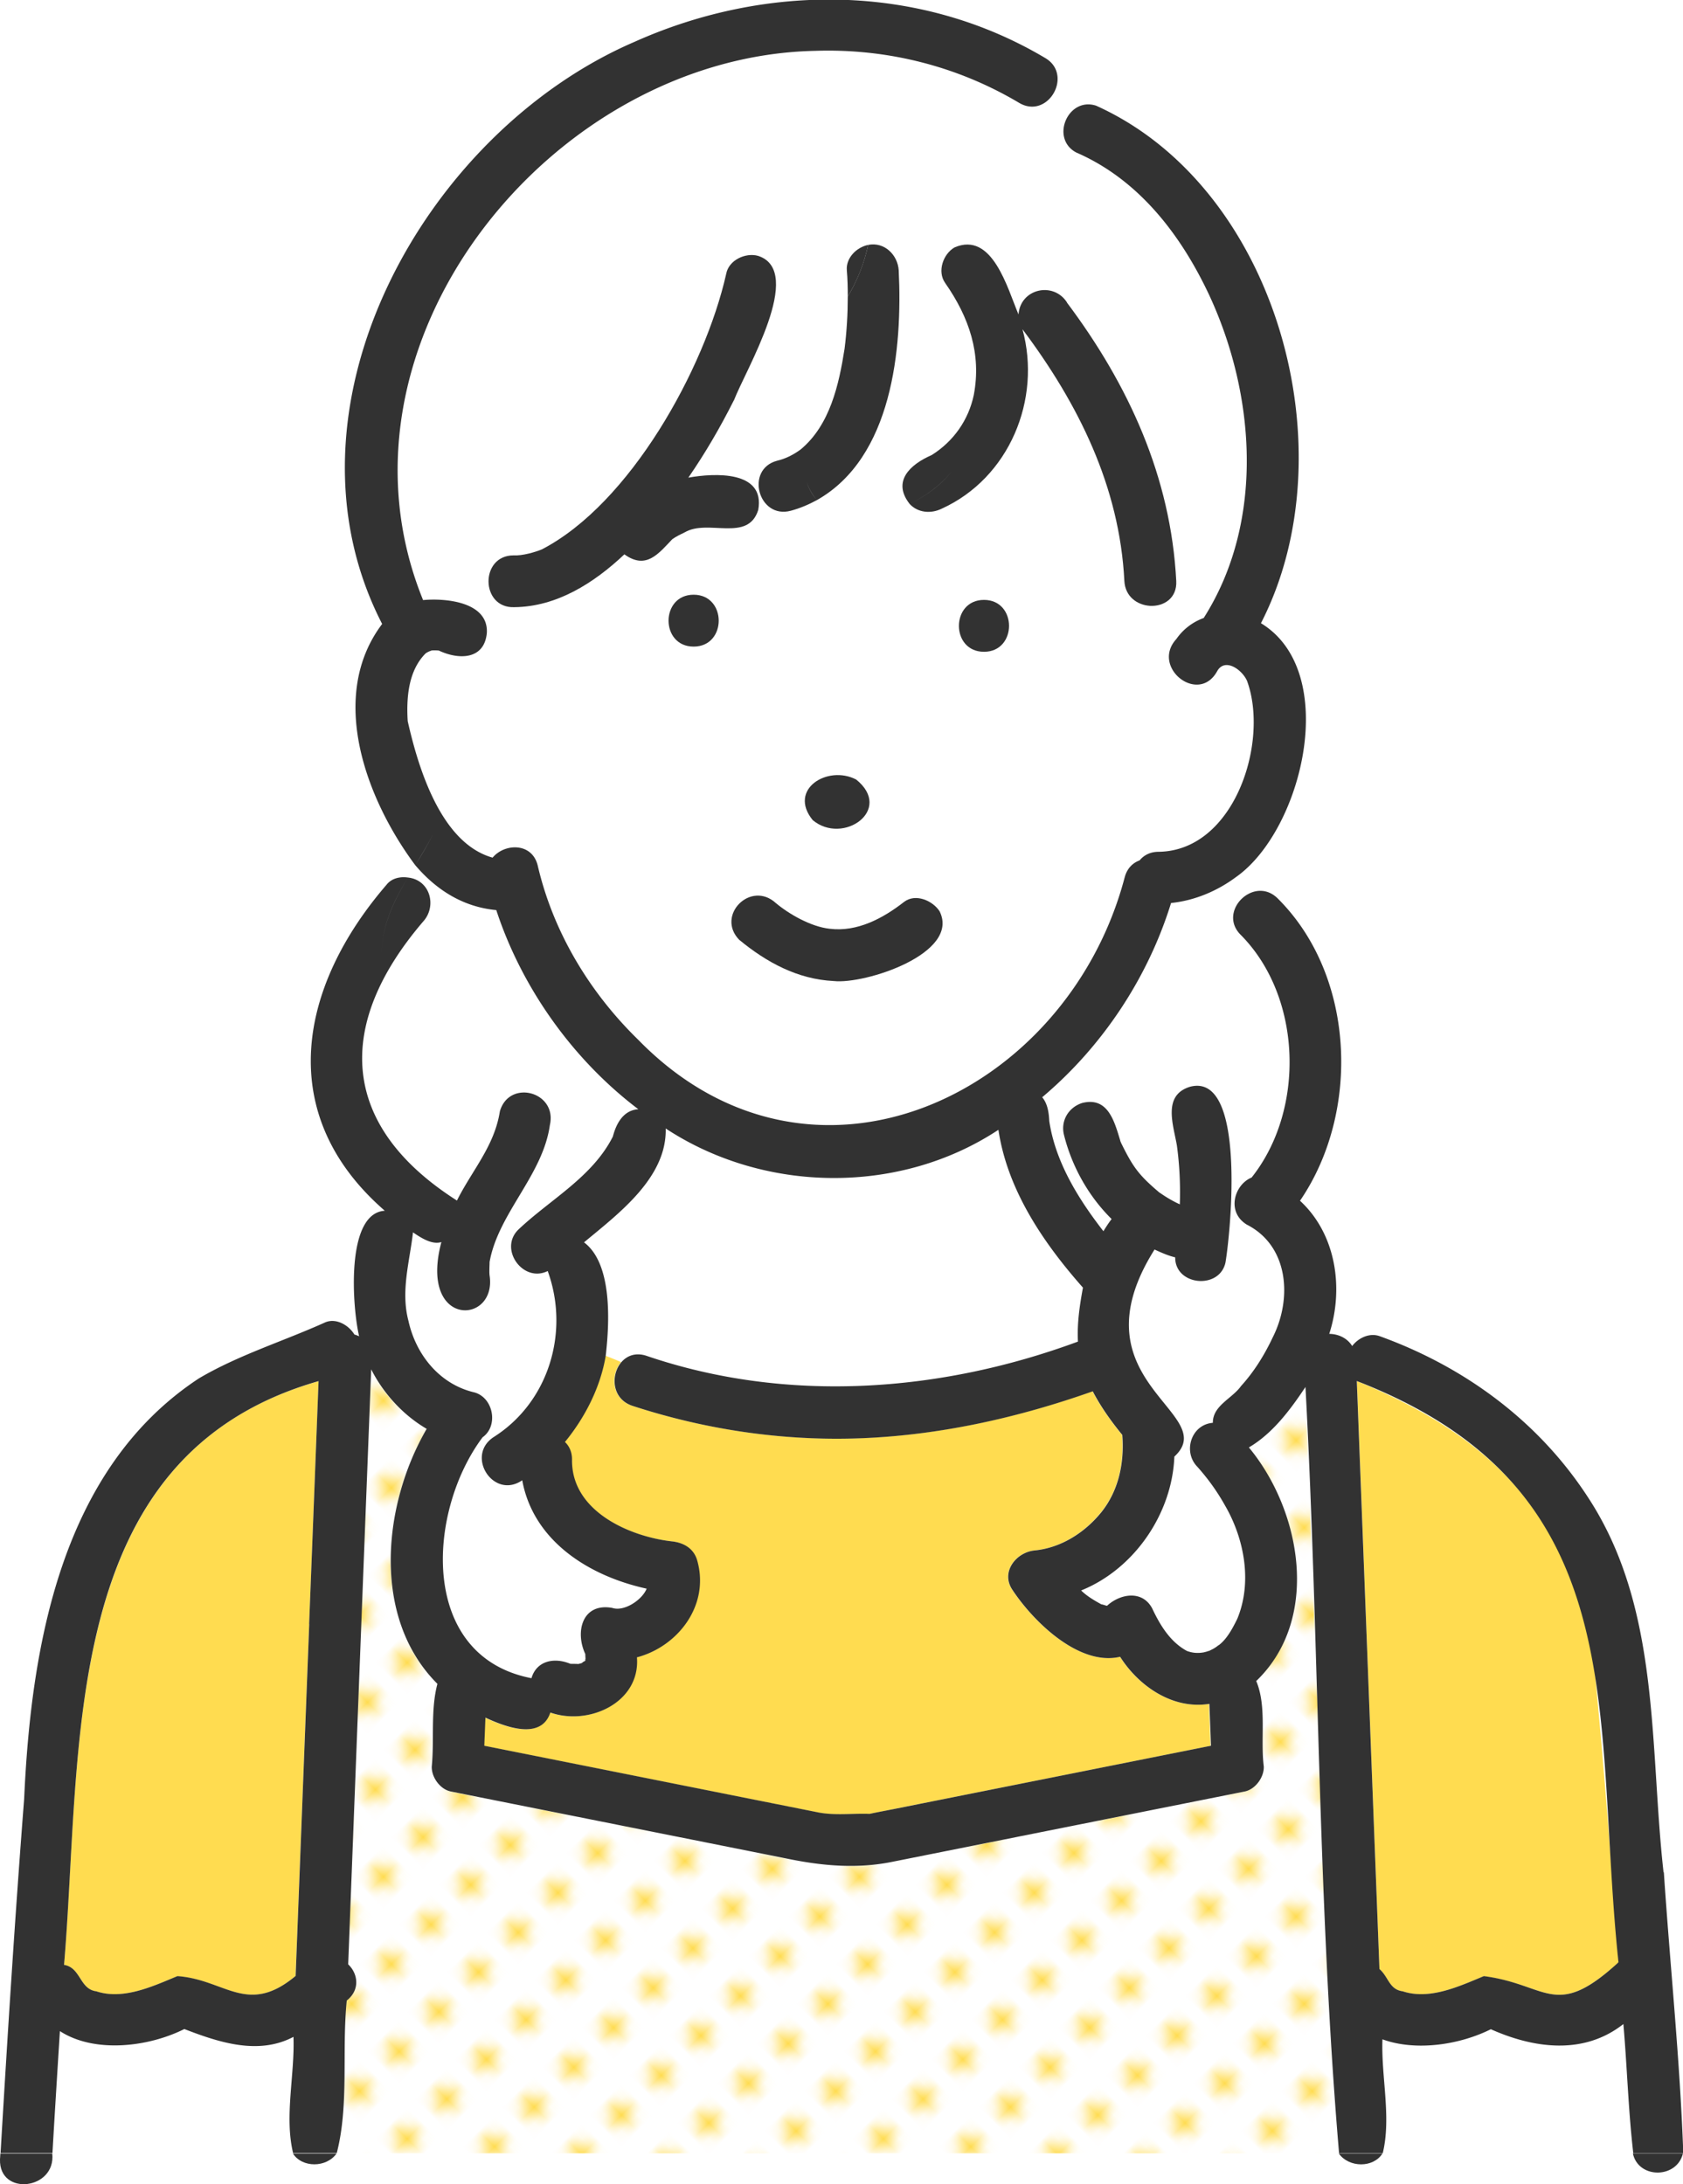 <svg xmlns="http://www.w3.org/2000/svg" id="_レイヤー_2" data-name="レイヤー_2" viewBox="0 0 178.41 231.53"><defs><clipPath id="clippath"><path d="M0 0h178.41v231.53H0z" class="cls-3"/></clipPath><pattern id="Unnamed_Pattern" width="4.98" height="5.18" x="0" y="0" data-name="Unnamed Pattern" patternTransform="scale(1.19 -1.19) rotate(45 -5395.471 7641.19)" patternUnits="userSpaceOnUse"><path d="M0 0h4.98v5.18H0z" class="cls-3"/><path d="M0 0h4.98v5.18H0z" class="cls-2"/><path d="M3.55 2.59a1.06 1.06 0 1 0-2.121.001A1.06 1.06 0 0 0 3.55 2.59" class="cls-4"/></pattern><style>.cls-2{fill:#fff}.cls-3{fill:none}.cls-4{fill:#ffdc50}.cls-6{fill:#323232}</style></defs><g id="_レイヤー_1-2" clip-path="url(#clippath)" data-name="レイヤー_1"><path d="M127.45 175.21c.1 0 .18-.01.18-.01 0-.02-.09 0-.18.01M117.57 170.2c.12-.03.09-.02 0 0M117.44 170.25h-.01.01M33.77 146.41C6.11 154.24 8.72 185.2 6.79 208.29c1.79.28 1.64 2.57 3.42 2.8 2.86.94 6-.55 8.59-1.61 5.06.36 7.44 4.24 12.53-.02.81-21.01 1.62-42.02 2.44-63.04M64.98 120.47s-.03.09-.05.14c.01-.05.03-.1.05-.14M128.1 175.04c.12-.04.23-.07.23-.11 0-.01-.12.05-.23.11M117.42 170.25h-.03.04M72.47 56.49c.09-.04.16-.07.26-.12-.08.04-.17.08-.26.12M112.42 163.64c.09-.04.12-.05 0 0M72.44 56.5s.02 0 .03-.01c0 0-.02 0-.03.01M65.05 120.27c-.02.07-.05.13-.07.2.03-.07.05-.15.07-.2M162.94 160.52c-4.55-6.82-11.69-11.09-19.1-14.12.8 20.78 1.6 41.55 2.39 62.33.98.84 1.01 2.17 2.47 2.36 2.87.94 6-.55 8.6-1.61 6.95.94 7.53 4.63 14.28-1.46-.73-10.08-1.5-20.16-2.46-30.22-.57-6.04-2.52-12-6.18-17.28M62.06 176.09v.01-.01" class="cls-4"/><path d="M68.49 143.71c14.87 5.08 31.15 3.91 45.76-1.5-.1-1.91.17-3.76.53-5.72-4.21-4.76-8.01-10.36-8.96-16.73-10.49 6.93-24.81 6.73-35.27-.14.13 5.22-4.99 9.02-8.66 12.07 3.04 2.27 2.69 8.55 2.3 12.03.55.21 1.11.43 1.66.67.59-.68 1.5-1.05 2.64-.68" class="cls-2"/><path d="M128.18 180.61c-3.84.62-7.46-1.84-9.46-4.99-4.34 1.02-9.18-3.71-11.44-7.13-1.24-1.89.45-3.96 2.37-4.14 2.81-.28 5.31-1.89 7.06-4.04 1.88-2.33 2.47-5.29 2.23-8.22-1.17-1.43-2.28-2.98-3.13-4.62-7.72 2.73-15.77 4.56-23.97 4.95-8.4.4-16.83-.8-24.82-3.41-2.22-.73-2.33-3.29-1.18-4.63a38.4 38.4 0 0 0-1.66-.67c-.57 3.35-2.2 6.54-4.33 9.13.44.44.74 1.05.75 1.86-.09 5.52 6.18 8.21 10.62 8.69 1.23.13 2.29.75 2.65 2.02 1.36 4.75-2.04 9.11-6.39 10.27.38 4.77-5.08 7.29-9.18 5.85-.98 2.98-4.8 1.52-6.88.55l-.12 2.98c11.74 2.34 23.48 4.69 35.22 7.03 1.84.41 3.76.12 5.62.19 12.06-2.41 24.12-4.81 36.18-7.22-.06-1.48-.11-2.96-.17-4.44" class="cls-4"/><path d="M62.04 175.36s.01.06.02.08c0-.04-.01-.07-.02-.08M107.98 33.32l-.02-.02c0 .01 0 .02.01.04v-.02" class="cls-4"/><path d="M132.16 72.22c-.55-1.21-2.38-2.48-3.18-.98-2 3.55-7.03-.47-4.31-3.44-1.1-.96-2.04-2.21-2.75-3.59-1.32-.07-2.63-.95-2.72-2.63-.51-10.01-4.87-18.77-10.8-26.68 2.04 7.46-1.41 15.77-8.56 19.02-1.16.57-2.54.43-3.4-.5-3.44 1.68-7.63 2.1-9.84-.39-.85.46-1.76.86-2.77 1.13-3.43.92-4.88-4.39-1.46-5.3.93-.23 1.73-.63 2.51-1.2 3.12-2.59 4.06-6.85 4.65-10.67.23-1.84.33-3.68.34-5.54-2.73 4.55-7.3 7.99-12.07 11a68.641 68.641 0 0 1-4.82 8.19c2.8-.5 8.16-.76 7.41 3.42-.37 1.61-2.15 2.25-3.61 1.88-1.26-.25-3.78.22-4.34.58-.43.19-.84.42-1.22.69-.52.46-.03.02.12-.11-1.51 1.59-2.83 3.36-5.15 1.68-3.24 3.06-7.19 5.56-11.67 5.6-.75 1.15-1.61 2.17-2.94 2.74-.25 2.89-2.98 2.9-5.09 1.9-.29-.02-.58-.03-.87 0h.12c-.22.05-.42.14-.63.28-1.92 1.9-2.11 4.9-1.9 7.47 1.32 5.03 3.44 12.58 8.98 14.2 1.28-1.54 4.2-1.62 4.78.87 1.65 7.03 5.49 13.42 10.65 18.44 18.35 18.81 45.48 5.94 51.57-17.24.26-.96.87-1.52 1.58-1.78.44-.54 1.11-.91 2.02-.91 8.05-.11 11.73-11.68 9.36-18.13m-58.62-3.68c-3.54 0-3.54-5.5 0-5.5s3.54 5.5 0 5.5m12.06 15.38c1.3-3.31 7.96-1.62 6.3 2.14-1.3 3.31-7.96 1.62-6.3-2.14m13.03 16.43c-5.91 5.09-14.64 4.54-20.25-.73-2.49-2.57 1.22-6.34 3.89-3.89 1.37 1.15 3.7 2.51 5.71 2.72 2.92.36 5.65-1.11 7.88-2.85 3.12-1.74 5.83 2.69 2.78 4.75m5.68-31.26c-3.55 0-3.54-5.5 0-5.5s3.54 5.5 0 5.5" class="cls-2"/><path d="M108.01 10.95C75.32-8.94 30.6 27.8 44.83 63.65c2.32-.23 6.91.16 6.75 3.45 1.33-.56 2.19-1.59 2.94-2.74-3.6.13-3.68-5.49-.08-5.49.9.05 2.29-.35 2.99-.63 9.37-4.86 17.24-19.05 19.55-29.2.26-1.47 2.05-2.29 3.38-1.92 5.03 1.71-1.35 12.07-2.56 15.32 4.78-3.01 9.34-6.45 12.07-11-.04-2.13-.63-4.93 2.16-5.47.01-.07.04-.14.06-.21-.01.07-.04.14-.06.21 3.16-.51 3.48 3.1 3.33 5.39.02 7.57-1.57 17.76-8.76 21.67 2.21 2.49 6.4 2.07 9.84.39-1.9-2.44.07-4.19 2.33-5.18 2.31-1.44 3.92-3.72 4.47-6.38.82-4.33-.48-8.21-3.04-11.87-.86-1.22-.21-3.06.99-3.76 4.02-1.75 5.6 4.34 6.77 7.08l.02.02c.21-2.73 3.71-3.5 5.14-1.26 6.56 8.73 11.03 18.5 11.59 29.51.09 1.84-1.35 2.71-2.78 2.63.71 1.38 1.65 2.62 2.75 3.59.76-1.07 1.76-1.82 2.9-2.23 6.45-10.13 5.53-23.56.6-34.2-3.04-6.5-7.54-12.31-14.12-15.15-2.76-1.48-.88-5.94 2.11-4.96-1.22-1.12-2.55-2.15-4.06-2.94.08 1.92-1.93 3.92-4.08 2.64M55.35 156.95c-3.06 2.11-6.11-2.66-2.95-4.63 5.81-3.73 7.97-11.17 5.64-17.55-2.63 1.3-5.25-2.37-3.07-4.43 3.37-3.18 8.25-5.86 10.07-10.08.3-1.35 1.19-2.54 2.61-2.64-6.98-5.29-12.38-12.93-15.06-21.11-3.53-.33-6.36-2.14-8.59-4.76-.27.44-.54.88-.8 1.32 2.35.24 3.1 3 1.63 4.65-9.35 10.91-8.92 21.63 3.57 29.59 1.6-3.22 3.97-5.75 4.55-9.46 1-3.44 6.11-2.07 5.3 1.46-.75 5.33-5.47 9.34-6.39 14.51 0 .34-.06 1.05 0 1.43.79 5.27-7.53 5.58-5.11-3.54-.99.31-2.15-.44-3.01-1.03-.35 3.1-1.32 6.23-.48 9.39.79 3.57 3.26 6.66 6.88 7.55 2.1.47 2.72 3.55.98 4.78-5.9 7.88-6.79 23.24 5.18 25.54.55-1.87 2.43-2.24 4.11-1.53.09 0 .79 0 .82.03.15-.03.3-.07.45-.12-.05-.02.19-.16.3-.21 0-.01.02-.03.03-.04-.01-.11 0-.32.03-.05-.01-.22-.04-.73-.01-.65-1.18-2.32-.25-5.5 2.85-4.88 1.24.42 3.15-.83 3.64-2.04-6.2-1.36-12.02-5.09-13.19-11.49M112.04 114.95c-.52.48-1.05.95-1.59 1.41.58.68.71 1.65.75 2.52.66 4.33 3.06 8.22 5.74 11.68.27-.45.55-.88.87-1.29-2.3-2.38-8.1-10.24-3.13-12.3 4-.88 3.47 4.59 5.53 6.7.44.66 1.36 1.73 2.71 2.81-.15-.12-.56-.53-.06-.06.68.49 1.41.92 2.18 1.27.07-2.08-.03-4.17-.31-6.23-.37-2.2-1.54-5.32 1.38-6.23 5.98-1.61 4.35 15.19 3.77 18.63-.64 2.91-5.36 2.46-5.33-.55-.76-.19-1.48-.51-2.19-.83-8.84 14.05 7.14 17.27 2.1 21.95-.23 6.05-4.25 11.92-9.88 14.19.63.61 1.39 1.05 2.14 1.47.11.01.25.06.37.09.28.11.5.02.7-.25 1.14-1.21 3.57-1.03 4.32.56.84 1.78 1.9 3.56 3.69 4.53 1.13.43 2.37.19 3.33-.59.4-.24-.17.14-.18.14 1.02-.63 1.67-1.89 2.19-2.95 2.3-5.61-.42-11.93-4.24-16.14-1.55-1.58-.65-4.47 1.65-4.65 0-1.84 2.04-2.57 2.99-3.9 1.4-1.53 2.49-3.31 3.37-5.17 2.06-4.09 1.69-9.67-2.76-11.93-2.21-1.35-1.31-4.25.51-4.99 5.7-7.17 5.38-19.13-1.14-25.71-1.53-1.5-.71-3.51.74-4.32l-1.3-1.76c-2.01 1.49-4.38 2.48-6.87 2.74-2.24 7.29-6.5 14-12.07 19.19M172.23 216.96c-.06-.79-.12-1.59-.17-2.39-4.2 3.3-9.48 2.58-14.05.55-3.28 1.64-7.92 2.37-11.49 1.07-.15 3.94.96 8.28.03 12.07h26.55c-.47-3.74-.54-7.54-.88-11.3M31.06 216.6c0-.21.02-.43.02-.65-3.74 1.97-7.9.57-11.57-.83-3.83 1.92-9.53 2.59-13.19.22-.27 4.31-.54 8.61-.79 12.92h25.5c-.93-3.65.17-7.85.02-11.66" class="cls-2"/><path fill="url(#Unnamed_Pattern)" d="m141.43 226.77-3.06-79.73c-1.64 2.46-3.51 4.94-6.01 6.41 5.59 6.73 7.62 18.22.78 24.76 1.14 2.72.42 6.13.8 9.06.04 1.14-.88 2.43-2.02 2.65l-37.44 7.47c-3.6.72-7.15.43-10.71-.28-12-2.4-24.01-4.79-36.01-7.19-1.14-.23-2.06-1.52-2.02-2.65.28-2.87-.14-5.99.6-8.76-7-6.98-5.81-18.96-1.14-27.03-2.51-1.47-4.6-3.75-5.89-6.31-.81 21.03-1.62 42.05-2.44 63.07 1.06.99 1.29 2.71-.15 3.84-.54 5.3.26 11.07-1.06 16.17H141.9c-.28-.4-.47-.89-.49-1.49"/><path d="M117.11 170.17s.1.05.22.06c-.07-.02-.14-.04-.22-.06M118.85 121.29l-.03-.09c.01.03.03.06.03.09M118.81 121.17s0 .02.01.03c-.03-.12-.18-.42-.01-.03M117.37 170.24c-.02 0-.04 0-.05-.01.02 0 .03 0 .05.01" class="cls-4"/><path d="M72.44 56.5c-.16.08-.24.13.14-.06-.04.02-.09.04-.14.06" class="cls-6"/><path d="M68.99 47.76c2.75-1.72 5.82-3.44 8.81-5.32 1.22-3.2 7.58-13.7 2.56-15.32-1.33-.37-3.12.45-3.38 1.92-2.28 10.1-10.22 24.38-19.55 29.2-.7.29-2.08.69-2.99.63-3.59 0-3.51 5.63.08 5.49 1.05-1.61 1.87-3.44 3.47-4.51-1.6 1.06-2.42 2.9-3.47 4.51 4.48-.04 8.43-2.54 11.67-5.6 2.32 1.68 3.63-.09 5.15-1.68-.05.04-.08.07-.12.11.47-.34.99-.58 1.5-.83-.06.03-.1.05-.15.08 2.46-1.48 6.72 1.1 7.81-2.39.75-4.18-4.61-3.92-7.41-3.42 1.8-2.61 3.4-5.36 4.82-8.19-2.99 1.89-6.06 3.6-8.81 5.32" class="cls-6"/><path d="M71.22 57.19c-.18.14-.43.39 0 0M88.38 103.99c3.3.37 13.46-2.91 11.22-7.4-.73-1.12-2.54-1.92-3.76-.99-2.23 1.74-4.96 3.21-7.88 2.85-2-.21-4.34-1.57-5.71-2.72-2.67-2.45-6.39 1.31-3.89 3.89 2.9 2.39 6.19 4.18 10.01 4.37M73.53 63.04c-3.54 0-3.55 5.5 0 5.5s3.54-5.5 0-5.5M104.31 69.09c3.54 0 3.54-5.5 0-5.5s-3.55 5.5 0 5.5M90.76 82.63c-3.02-1.57-7.26 1.03-4.61 4.3 3.21 2.69 8.6-1.08 4.61-4.3M89.77 28.66c.08.92.1 1.85.1 2.77 1-1.66 1.74-3.48 2.16-5.47-1.23.25-2.37 1.38-2.26 2.7" class="cls-6"/><path d="M95.27 28.66c-.1-1.64-1.52-3.05-3.24-2.7-.43 1.99-1.17 3.81-2.16 5.47 0 1.86-.11 3.7-.34 5.54-.6 3.81-1.54 8.08-4.65 10.67-.78.57-1.58.98-2.51 1.2-3.42.92-1.97 6.22 1.46 5.3 1.01-.27 1.92-.67 2.77-1.13-.47-.52-.85-1.17-1.11-1.97.27.8.65 1.44 1.11 1.97 7.98-4.51 9.08-16 8.67-24.36M113.11 32.06c-1.43-2.24-4.93-1.48-5.14 1.26 1.12 1.08 2.51 2.03 3.91 3.43-1.4-1.4-2.8-2.36-3.91-3.43v.02c0-.01 0-.02-.01-.03-.63-.61-1.17-1.26-1.57-2.05.4.79.94 1.44 1.57 2.05-1.17-2.75-2.76-8.82-6.78-7.08-1.2.7-1.85 2.54-.99 3.76 2.56 3.66 3.86 7.54 3.04 11.87-.55 2.65-2.15 4.93-4.47 6.38-2.25.98-4.23 2.76-2.33 5.18 1.82-.89 3.44-2.12 4.45-3.46-1 1.34-2.62 2.57-4.45 3.46.86.93 2.24 1.07 3.4.5 7.15-3.25 10.6-11.56 8.56-19.02 5.93 7.91 10.29 16.67 10.8 26.68.09 1.69 1.4 2.56 2.72 2.64 1.43.08 2.88-.79 2.78-2.64-.57-11.01-5.04-20.78-11.59-29.51M122.86 126.43c-.46-.44-.17-.12 0 0M118.84 121.24c-.03-.1-.07-.2-.1-.24.04.08.06.16.1.24M64.98 120.47c.07-.18.13-.49-.02.05 0-.02.01-.03.02-.05M35.68 228.27h-4.63c.97 1.53 3.55 1.53 4.63 0M146.55 228.27h-4.63c1.09 1.53 3.67 1.54 4.63 0M0 228.89c-.12 3.95 5.96 3.23 5.54-.62H.04c-.01.21-.03.42-.04.62" class="cls-6"/><path d="M176.35 198.48c-1.51-13.41-.29-27.94-7.97-39.7-5.24-8.1-13.09-13.88-22.11-17.14-1.07-.39-2.26.16-2.93 1.04-.52-.85-1.48-1.28-2.43-1.29 1.56-4.83.73-10.58-3.1-14.11 6.42-9.38 5.88-23.88-2.38-32.06-1-.98-2.21-.96-3.15-.43l4.38 5.93-4.38-5.93c-1.45.81-2.27 2.82-.74 4.32 6.51 6.58 6.84 18.54 1.14 25.71-1.82.74-2.71 3.64-.51 4.99 4.45 2.26 4.82 7.84 2.76 11.93-.88 1.87-1.97 3.64-3.37 5.18-.95 1.34-3 2.06-2.99 3.9-2.3.18-3.2 3.06-1.65 4.65 1.13 1.27 2.07 2.56 2.94 4.11 2.05 3.53 2.91 8.13 1.3 12.02-.52 1.05-1.18 2.32-2.19 2.95 0 0 .58-.38.18-.14-.96.78-2.2 1.02-3.33.59-1.79-.97-2.85-2.75-3.69-4.53-1.07-1.97-3.43-1.51-4.78-.25h.03c-.09-.02-.28-.05-.26-.07-.12-.03-.26-.08-.37-.09-.76-.42-1.52-.86-2.14-1.47 5.63-2.27 9.65-8.14 9.88-14.19 5.05-4.65-10.94-7.9-2.1-21.95.7.32 1.43.65 2.19.83-.03 3 4.69 3.46 5.33.55.57-3.41 2.21-20.23-3.77-18.63-2.93.91-1.75 4.03-1.38 6.23.28 2.06.38 4.15.31 6.23-.77-.35-1.49-.78-2.18-1.27.02.02.04.03.06.06-2.18-1.85-2.81-2.66-4.08-5.25 0 .02 0 .04.01.05-.01-.06-.18-.42-.11-.3-.62-2.02-1.29-4.74-4.06-4.03-1.45.47-2.29 1.89-1.92 3.38.84 3.36 2.6 6.5 5.05 8.92-.32.41-.6.85-.87 1.29-2.69-3.47-5.09-7.35-5.74-11.68-.04-.86-.17-1.84-.75-2.52 6.36-5.36 11.2-12.63 13.66-20.59 2.49-.26 4.86-1.25 6.87-2.74l-1.48-2 1.48 2c7.05-4.93 11.16-21.76 2.66-26.92 9.4-18.28 1.71-46.22-17.48-54.86 1.63 1.5 3.08 3.16 4.53 4.61-1.45-1.45-2.9-3.11-4.53-4.61-2.98-.96-4.88 3.47-2.11 4.96 6.58 2.85 11.08 8.66 14.12 15.15 4.93 10.64 5.85 24.07-.6 34.2a6.003 6.003 0 0 0-2.9 2.23c1.37 1.2 3 1.96 4.82 1.96-1.82 0-3.45-.76-4.82-1.96-2.72 2.97 2.31 6.99 4.31 3.44.8-1.5 2.63-.24 3.18.98 2.38 6.45-1.31 18.02-9.36 18.13-.91 0-1.58.37-2.02.91-.71.26-1.32.82-1.58 1.78-6.1 23.2-33.22 36.04-51.57 17.24-5.16-5.03-9.01-11.41-10.65-18.44-.58-2.49-3.51-2.41-4.79-.87-5.47-1.53-7.87-9.47-9-14.47-.15-2.47.06-5.33 1.89-7.17.2-.15.43-.25.66-.31h-.12c.29-.03.58-.03.87 0 2.11 1 4.85.99 5.09-1.9-.67.28-1.44.46-2.4.46.95 0 1.73-.17 2.4-.46.15-3.29-4.44-3.67-6.76-3.45C33.81 36.48 58.42 5.98 86.39 5.39c7.62-.26 15.08 1.61 21.64 5.51 2.15 1.28 4.16-.72 4.08-2.64-1.07-.56-2.22-1-3.5-1.25 1.28.26 2.43.69 3.5 1.25-.03-.8-.41-1.58-1.31-2.11-13.33-7.93-29.59-7.97-43.57-1.7-22.28 9.62-38.5 38.82-26.72 61.69-5.81 7.7-1.67 18.63 3.51 25.57.65-1.07 1.31-2.15 1.89-3.3-.58 1.16-1.23 2.24-1.89 3.3 2.23 2.62 5.06 4.43 8.59 4.76 2.68 8.18 8.07 15.82 15.06 21.11-1.59.09-2.38 1.55-2.72 2.98 0-.04.02-.06.02-.09-2.16 4.29-6.61 6.65-9.98 9.83-2.18 2.05.44 5.73 3.07 4.43 2.33 6.38.16 13.82-5.65 17.55-3.16 1.96-.12 6.74 2.95 4.63 1.17 6.39 6.99 10.13 13.19 11.49-.49 1.21-2.4 2.46-3.64 2.04-3.21-.58-3.99 2.58-2.83 4.96-.06-.33-.02.33 0 .57-.02-.27-.04-.06-.03.05 0 .01-.02.03-.03.04-.11.05-.35.19-.3.21-.15.05-.3.09-.45.12-.03-.03-.73-.01-.82-.03-1.68-.7-3.57-.33-4.11 1.53-11.97-2.31-11.09-17.65-5.18-25.54 1.74-1.23 1.12-4.31-.98-4.78-3.61-.89-6.09-3.98-6.88-7.55-.84-3.16.13-6.3.48-9.39.86.59 2.02 1.34 3.01 1.03-2.42 9.13 5.9 8.8 5.11 3.54-.05-.38 0-1.1 0-1.43.92-5.17 5.64-9.18 6.39-14.51.81-3.53-4.3-4.91-5.3-1.46-.58 3.71-2.95 6.25-4.55 9.46-12.51-7.97-12.92-18.68-3.57-29.59 1.47-1.64.72-4.41-1.63-4.65-1.51 2.54-2.82 5.12-2.82 8.58 0-3.46 1.3-6.04 2.82-8.58-.84-.12-1.73.08-2.26.76-9.33 10.81-11.94 24.35-.19 34.56-4.2.26-3.43 10.34-2.72 13.31-.16-.08-.33-.14-.5-.19-.62-1.01-1.94-1.77-3.09-1.29-4.45 2.01-9.2 3.46-13.41 5.95-14.59 9.61-17.78 28.34-18.51 44.56-.97 12.5-1.76 25.02-2.5 37.54h5.5c.25-4.31.52-8.62.79-12.92 3.66 2.37 9.36 1.7 13.19-.22 3.66 1.41 7.83 2.8 11.57.83.15 4.02-.98 8.44-.04 12.31h4.63c1.32-5.1.52-10.86 1.06-16.16 1.43-1.13 1.2-2.84.15-3.84.81-21.02 1.62-42.05 2.44-63.07 1.29 2.56 3.37 4.84 5.88 6.31-4.68 8.06-5.86 20.05 1.14 27.03-.74 2.77-.32 5.88-.6 8.76-.04 1.13.88 2.42 2.02 2.65 12 2.4 24.01 4.79 36.01 7.19 3.56.71 7.11 1 10.71.28l37.44-7.47c1.13-.23 2.06-1.51 2.02-2.65-.37-2.94.34-6.34-.8-9.06 6.83-6.55 4.8-18.03-.78-24.76 2.5-1.47 4.36-3.94 6-6.41 1.46 27 1.28 54.42 3.56 81.22h4.63c.93-3.79-.18-8.12-.03-12.07 3.57 1.3 8.21.57 11.49-1.07 4.57 2.04 9.85 2.76 14.05-.55.4 4.56.52 9.16 1.05 13.69h5.3c-.35-9.91-1.4-19.86-2.06-29.78m-143.6-26.3-1.44 37.29c-5.11 4.27-7.46.38-12.53.02-2.59 1.07-5.74 2.56-8.6 1.61-1.78-.22-1.64-2.52-3.42-2.8 1.97-23.18-.75-53.95 26.98-61.88-.33 8.58-.66 17.17-1 25.75m95.56 2.78s-.11.07-.23.11c.11-.06.24-.12.23-.11m-.7.26s-.08 0-.18.02c.09-.02.18-.03.18-.02m-10.06-4.99c.08-.02.12-.03 0 0M117.39 170.24h.03-.04m-48.39-53.18c-1.1 0-1.1 1.1-1.1 2.2 0-1.1 0-2.2 1.1-2.2m-6.93 59.03v.01-.01m32.54 15.7c-.81.16-1.62.31-2.42.48-1.87-.07-3.78.21-5.62-.19-11.74-2.34-23.48-4.69-35.22-7.03l.12-2.98c2.08.97 5.9 2.44 6.88-.54 4.1 1.44 9.56-1.08 9.18-5.85 4.35-1.15 7.74-5.52 6.39-10.27-.36-1.27-1.42-1.88-2.65-2.02-4.45-.49-10.72-3.17-10.62-8.69 0-.8-.3-1.42-.75-1.85 2.12-2.59 3.76-5.78 4.32-9.13.4-3.47.74-9.76-2.3-12.03 3.66-3.05 8.79-6.85 8.66-12.07 10.46 6.88 24.78 7.07 35.27.14.95 6.37 4.75 11.97 8.96 16.73-.36 1.96-.63 3.81-.53 5.72-14.61 5.4-30.89 6.58-45.76 1.5-1.14-.37-2.05 0-2.64.68 2.51 1.09 5.03 2.37 7.54 2.37-2.51 0-5.03-1.28-7.54-2.37-1.15 1.34-1.04 3.9 1.18 4.63 7.99 2.61 16.42 3.81 24.82 3.41 8.2-.39 16.25-2.22 23.97-4.95.85 1.64 1.96 3.19 3.13 4.62.23 2.92-.36 5.88-2.23 8.21-1.75 2.15-4.25 3.76-7.06 4.04-1.93.18-3.62 2.25-2.38 4.14 2.25 3.42 7.1 8.15 11.44 7.13 2 3.15 5.62 5.61 9.46 4.99.06 1.48.12 2.96.17 4.44-11.25 2.25-22.5 4.49-33.76 6.74m17.89-28.19s-.02 0-.08.03c.06-.03.08-.04.08-.03m58.97 44.5c-6.63 6.03-7.39 2.25-14.17 1.37-2.59 1.07-5.74 2.56-8.6 1.61-1.45-.19-1.49-1.52-2.47-2.36l-2.4-62.33c29.78 11.53 24.96 35.34 27.74 61.62-.04.03-.08.05-.11.08M173.1 228.27c.58 2.71 4.66 2.68 5.3 0h-5.3Z" class="cls-6"/><path d="M62.04 175.36s.01.06.02.08c0-.04-.01-.07-.02-.08M117.35 170.23c-.16-.05-.23-.06-.24-.06.08.02.16.05.24.06" class="cls-6"/></g></svg>
